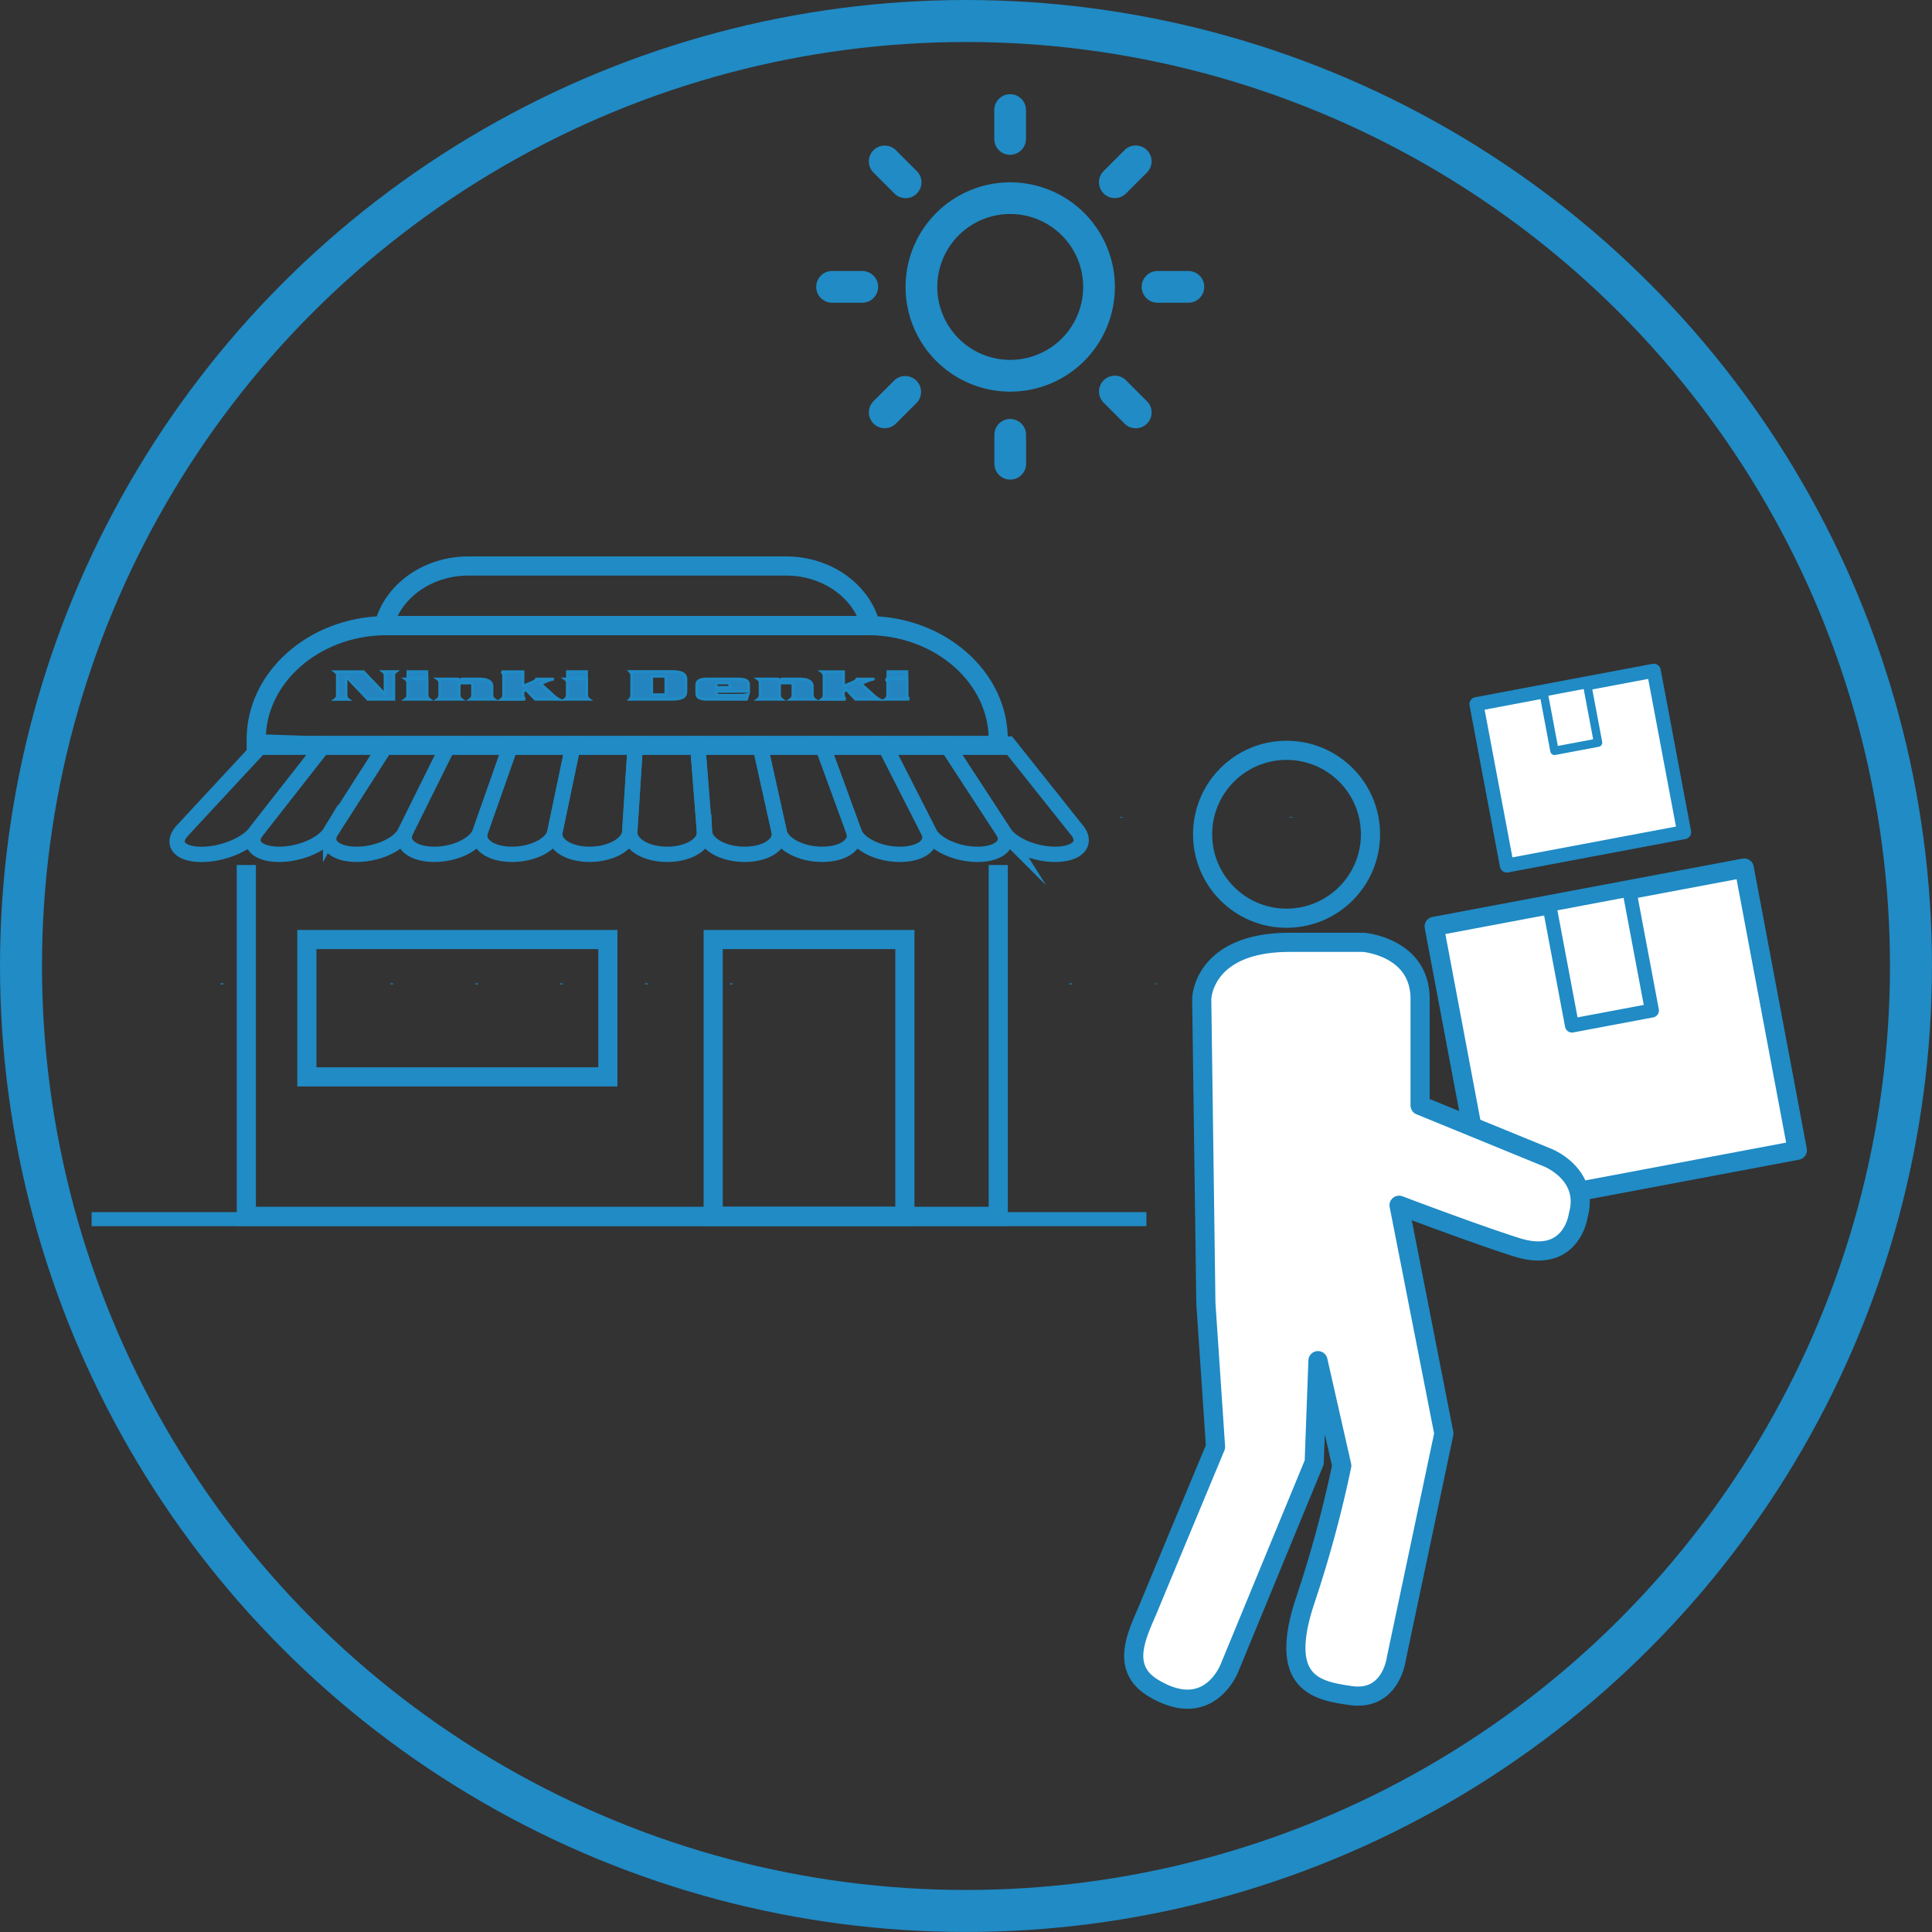 <svg id="Layer_1" data-name="Layer 1" xmlns="http://www.w3.org/2000/svg" viewBox="0 0 689.97 689.97"><rect x="0" y="0" width="689.97" height="689.97" fill="#333333" stroke="none"/><defs><style>.cls-1,.cls-2,.cls-5,.cls-7{fill:none;}.cls-1,.cls-10,.cls-11,.cls-12,.cls-2,.cls-3,.cls-4,.cls-5,.cls-6,.cls-7,.cls-8,.cls-9{stroke:#208bc5;}.cls-1,.cls-2,.cls-3,.cls-4,.cls-5,.cls-6,.cls-7,.cls-8{stroke-miterlimit:10;}.cls-1,.cls-11{stroke-width:6.84px;}.cls-2{stroke-width:15px;}.cls-3{fill:#ecd078;}.cls-4{fill:#c75749;}.cls-5{stroke-width:5.47px;}.cls-6{fill:#2384c0;fill-rule:evenodd;}.cls-10,.cls-7{stroke-width:5px;}.cls-8{fill:#208bc5;stroke-width:0.75px;}.cls-10,.cls-11,.cls-12,.cls-9{fill:#fff;stroke-linecap:round;stroke-linejoin:round;}.cls-9{stroke-width:6.85px;}.cls-12{stroke-width:3px;}</style></defs><title>ninki_denki_pickup</title><g id="g4528"><circle id="circle4526" class="cls-1" cx="459.46" cy="297.94" r="29.98"/></g><circle class="cls-2" cx="344.98" cy="344.98" r="337.48"/><path class="cls-1" d="M523.84,350.78l1,0c-3-12.11-15.38-21.28-30.13-21.28H381.25c-14.75,0-27.16,9.17-30.12,21.28l1,0Z" transform="translate(-213.97 -127.37)"/><path class="cls-1" d="M524.83,350.8l-1,0H352.11l-1,0c-25.2.47-45.64,18.56-45.64,40.62v2.14h265v-2.14C570.47,369.36,550,351.27,524.83,350.8Z" transform="translate(-213.97 -127.37)"/><path class="cls-3" d="M293.25,478.82v-.19a1.37,1.37,0,0,1,0,.19Z" transform="translate(-213.97 -127.37)"/><path class="cls-4" d="M293.23,478.82h0a1.37,1.37,0,0,1,0-.19Z" transform="translate(-213.97 -127.37)"/><path class="cls-4" d="M323.56,478.82v-.19c0,.06,0,.12,0,.19Z" transform="translate(-213.97 -127.37)"/><path class="cls-3" d="M353.87,478.82v-.19c0,.06,0,.12,0,.19Z" transform="translate(-213.97 -127.37)"/><path class="cls-3" d="M323.55,478.82h0c0-.07,0-.13,0-.19Z" transform="translate(-213.97 -127.37)"/><path class="cls-4" d="M353.86,478.82h0c0-.07,0-.13,0-.19Z" transform="translate(-213.97 -127.37)"/><path class="cls-4" d="M384.18,478.82v-.19c0,.06,0,.12,0,.19Z" transform="translate(-213.97 -127.37)"/><path class="cls-3" d="M644.71,419.3v-.12a.5.5,0,0,1,0,.12Z" transform="translate(-213.97 -127.37)"/><path class="cls-3" d="M614.38,419.3h0s0-.08,0-.12Z" transform="translate(-213.97 -127.37)"/><path class="cls-4" d="M644.69,419.3h0a.5.5,0,0,1,0-.12Z" transform="translate(-213.97 -127.37)"/><path class="cls-4" d="M675,419.3v-.12s0,.08,0,.12Z" transform="translate(-213.97 -127.37)"/><path class="cls-3" d="M596.37,478.82v-.19c0,.06,0,.12,0,.19Z" transform="translate(-213.97 -127.37)"/><path class="cls-3" d="M675,419.3h0s0-.08,0-.12Z" transform="translate(-213.97 -127.37)"/><path class="cls-4" d="M596.36,478.82h0c0-.07,0-.13,0-.19Z" transform="translate(-213.97 -127.37)"/><path class="cls-4" d="M626.68,478.82v-.19c0,.06,0,.12,0,.19Z" transform="translate(-213.97 -127.37)"/><path class="cls-3" d="M414.49,478.82v-.19c0,.06,0,.12,0,.19Z" transform="translate(-213.97 -127.37)"/><path class="cls-3" d="M384.18,478.82h0c0-.07,0-.13,0-.19Z" transform="translate(-213.97 -127.37)"/><path class="cls-4" d="M414.48,478.82h0c0-.07,0-.13,0-.19Z" transform="translate(-213.97 -127.37)"/><path class="cls-4" d="M444.81,478.82v-.19c0,.06,0,.12,0,.19Z" transform="translate(-213.97 -127.37)"/><path class="cls-3" d="M475.12,478.82v-.19c0,.06,0,.12,0,.19Z" transform="translate(-213.97 -127.37)"/><path class="cls-3" d="M444.8,478.82h0c0-.07,0-.13,0-.19Z" transform="translate(-213.97 -127.37)"/><path class="cls-4" d="M475.11,478.82h0c0-.07,0-.13,0-.19Z" transform="translate(-213.97 -127.37)"/><path class="cls-4" d="M614.39,419.3v-.12s0,.08,0,.12Z" transform="translate(-213.97 -127.37)"/><path class="cls-5" d="M308.44,392.38l-29.7,32-.09.12c-3.57,4.44-.29,8,7.29,8s16.18-3.58,19.4-8l.09-.12,24.47-31.24Z" transform="translate(-213.97 -127.37)"/><path class="cls-5" d="M329.89,393.11l-24.46,31.24-.08.12c-3,4.44.72,8,8.3,8s15.74-3.58,18.39-8a.83.83,0,0,1,.08-.12l20-31.24Z" transform="translate(-213.97 -127.37)"/><path class="cls-5" d="M352.09,393.11l-20,31.24-.06.12c-2.43,4.44,1.73,8,9.32,8s15.29-3.58,17.37-8l.06-.12,15.5-31.24Z" transform="translate(-213.97 -127.37)"/><path class="cls-5" d="M374.29,393.11,358.8,424.35l-.05.12c-1.86,4.44,2.75,8,10.33,8s14.85-3.58,16.36-8c0,0,0-.08.05-.12l11-31.24Z" transform="translate(-213.97 -127.37)"/><path class="cls-5" d="M485.29,393.11l6.93,31.24s0,.08,0,.12c1,4.44,7.81,8,15.39,8s12.62-3.58,11.29-8c0,0,0-.08,0-.12L507.5,393.11Z" transform="translate(-213.97 -127.37)"/><path class="cls-5" d="M507.49,393.11l11.42,31.24a.61.61,0,0,0,.05.12c1.54,4.44,8.82,8,16.41,8s12.17-3.58,10.28-8l0-.12-15.9-31.24Z" transform="translate(-213.97 -127.37)"/><path class="cls-5" d="M529.69,393.11l15.9,31.24.07.12c2.11,4.44,9.84,8,17.42,8s11.73-3.58,9.27-8a.67.67,0,0,1-.06-.12L551.9,393.11Z" transform="translate(-213.97 -127.37)"/><path class="cls-5" d="M551.89,393.11l20.39,31.24s.06.08.08.12c2.68,4.44,10.85,8,18.44,8s11.28-3.58,8.25-8l-.08-.12L574.1,393.11Z" transform="translate(-213.97 -127.37)"/><path class="cls-5" d="M396.49,393.11l-11,31.24a.53.53,0,0,1,0,.12c-1.29,4.44,3.76,8,11.35,8s14.39-3.58,15.34-8a.53.53,0,0,0,0-.12l6.53-31.24Z" transform="translate(-213.97 -127.37)"/><path class="cls-5" d="M418.69,393.11l-6.52,31.24s0,.08,0,.12c-.72,4.44,4.78,8,12.36,8s13.95-3.58,14.33-8c0,0,0-.08,0-.12l2-31.24Z" transform="translate(-213.97 -127.37)"/><path class="cls-5" d="M440.89,393.11l-2,31.24s0,.08,0,.12c-.16,4.44,5.78,8,13.37,8s13.5-3.58,13.31-8a.48.48,0,0,0,0-.12l-2.44-31.24Z" transform="translate(-213.97 -127.37)"/><path class="cls-5" d="M463.09,393.11l2.45,31.24a.5.5,0,0,0,0,.12c.41,4.44,6.79,8,14.38,8s13.06-3.58,12.3-8a.49.49,0,0,0,0-.12l-6.93-31.24Z" transform="translate(-213.97 -127.37)"/><polyline class="cls-1" points="87.97 308.92 87.97 434.39 356.5 434.39 356.5 308.92"/><rect class="cls-1" x="109.59" y="335.53" width="107.49" height="49.05"/><rect class="cls-1" x="254.7" y="335.53" width="68.46" height="98.86"/><path class="cls-6" d="M345.35,377.1h9.26V369c0-1.11.08-1.31.7-1.77H350.8c.61.46.7.66.7,1.77v6.27h-.09l-7.62-8H333.74c.62.46.71.66.71,1.77v6.32c0,1.11-.09,1.31-.71,1.77h4.52c-.62-.46-.71-.66-.71-1.77v-6.4h.06Z" transform="translate(-213.97 -127.37)"/><path class="cls-6" d="M359.57,375.44a1.83,1.83,0,0,1-.76,1.66h8.44a1.83,1.83,0,0,1-.76-1.66v-5.58h-7.68a1.83,1.83,0,0,1,.76,1.66Zm.06-8.2v1.91h6.8v-1.91Z" transform="translate(-213.97 -127.37)"/><path class="cls-6" d="M370.26,369.86a1.83,1.83,0,0,1,.76,1.66v3.92a1.83,1.83,0,0,1-.76,1.66h8.44a1.83,1.83,0,0,1-.76-1.66v-3.56c0-.45.29-.6,1.14-.6h2.52c.85,0,1.14.15,1.14.6v3.56a1.83,1.83,0,0,1-.76,1.66h8.44a1.83,1.83,0,0,1-.76-1.66v-2.95c0-1.62-1.35-2.63-4.6-2.63h-5.6a2.11,2.11,0,0,0-1.79.75h-.05l-.21-.75Z" transform="translate(-213.97 -127.37)"/><path class="cls-6" d="M401.93,373.73l3.2,3.37h8.35a9.58,9.58,0,0,1-2-1.48L407,371.55l3-1.23a9.45,9.45,0,0,1,1.76-.43v0h-6.24c-.15.35-.3.63-1.47,1.14l-3.31,1.4v-5.16h-7.68a1.83,1.83,0,0,1,.77,1.66v6.54a1.83,1.83,0,0,1-.77,1.66h8.44a1.83,1.83,0,0,1-.76-1.66v-1.22Z" transform="translate(-213.97 -127.37)"/><path class="cls-6" d="M416.57,375.44a1.83,1.83,0,0,1-.76,1.66h8.44a1.83,1.83,0,0,1-.76-1.66v-5.58h-7.68a1.83,1.83,0,0,1,.76,1.66Zm.06-8.2v1.91h6.8v-1.91Z" transform="translate(-213.97 -127.37)"/><path class="cls-6" d="M446.71,368.87h3.72c1.17,0,1.34.14,1.34.8v5c0,.66-.17.8-1.34.8h-3.72Zm-7.15,6.54a2.11,2.11,0,0,1-.59,1.69h14.56c4,0,5.39-.8,5.39-2.8V370c0-2-1.4-2.8-5.39-2.8H439a2.11,2.11,0,0,1,.59,1.69Z" transform="translate(-213.97 -127.37)"/><path class="cls-6" d="M469.74,372.85v-1c0-.42.24-.58,1-.58h2.84c.76,0,1,.16,1,.58v1Zm11.57,1.42v-2.22c0-1.51-.87-2.19-4-2.19H466.81c-3.1,0-4,.68-4,2.19v2.86c0,1.51.88,2.19,4,2.19h13.77l.53-1.72a11.93,11.93,0,0,1-3.14.3h-6.65c-1.11,0-1.55-.21-1.58-.74v-.67Z" transform="translate(-213.97 -127.37)"/><path class="cls-6" d="M484.68,369.86a1.83,1.83,0,0,1,.76,1.66v3.92a1.83,1.83,0,0,1-.76,1.66h8.43a1.83,1.83,0,0,1-.76-1.66v-3.56c0-.45.3-.6,1.15-.6H496c.85,0,1.15.15,1.15.6v3.56a1.83,1.83,0,0,1-.76,1.66h8.43a1.83,1.83,0,0,1-.76-1.66v-2.95c0-1.62-1.35-2.63-4.6-2.63h-5.59a2.08,2.08,0,0,0-1.79.75H492l-.21-.75Z" transform="translate(-213.97 -127.37)"/><path class="cls-6" d="M516.35,373.73l3.19,3.37h8.35a9.79,9.79,0,0,1-2-1.48l-4.51-4.07,3-1.23a9.65,9.65,0,0,1,1.76-.43v0H520c-.15.35-.29.63-1.46,1.14l-3.31,1.4v-5.16H507.5a1.83,1.83,0,0,1,.76,1.66v6.54a1.83,1.83,0,0,1-.76,1.66h8.44a1.83,1.83,0,0,1-.76-1.66v-1.22Z" transform="translate(-213.97 -127.37)"/><path class="cls-6" d="M531,375.44a1.83,1.83,0,0,1-.76,1.66h8.44a1.83,1.83,0,0,1-.77-1.66v-5.58h-7.67a1.83,1.83,0,0,1,.76,1.66Zm.06-8.2v1.91h6.8v-1.91Z" transform="translate(-213.97 -127.37)"/><line class="cls-7" x1="32.71" y1="435.39" x2="409.42" y2="435.39"/><path class="cls-8" d="M574.75,192.86a37,37,0,1,0,37,37A37,37,0,0,0,574.75,192.86Zm0,63.4a26.42,26.42,0,1,1,26.42-26.42A26.41,26.41,0,0,1,574.75,256.26Zm0-74A5.28,5.28,0,0,0,580,177V166.44a5.29,5.29,0,0,0-10.57,0V177A5.28,5.28,0,0,0,574.75,182.29Zm0,95.1a5.29,5.29,0,0,0-5.28,5.28v10.57a5.29,5.29,0,0,0,10.57,0V282.67A5.29,5.29,0,0,0,574.75,277.39Zm41.09-81.17,7.47-7.47a5.28,5.28,0,1,0-7.47-7.47l-7.47,7.47a5.28,5.28,0,1,0,7.47,7.47Zm-82.18,67.25-7.47,7.47a5.28,5.28,0,1,0,7.47,7.47l7.48-7.47a5.29,5.29,0,0,0-7.48-7.47Zm-6.46-33.63a5.28,5.28,0,0,0-5.28-5.28H511.36a5.29,5.29,0,1,0,0,10.57h10.56A5.28,5.28,0,0,0,527.2,229.84Zm110.95-5.28H627.59a5.29,5.29,0,1,0,0,10.57h10.56a5.29,5.29,0,1,0,0-10.57ZM533.66,196.22a5.28,5.28,0,1,0,7.47-7.47l-7.47-7.47a5.28,5.28,0,1,0-7.47,7.47Zm82.19,67.24a5.28,5.28,0,0,0-7.47,7.47l7.47,7.47a5.28,5.28,0,0,0,7.47-7.47Z" transform="translate(-213.97 -127.37)"/><rect class="cls-9" x="734.66" y="446.92" width="112.67" height="102.56" transform="translate(-292.47 27.53) rotate(-10.66)"/><rect class="cls-10" x="771.04" y="447.43" width="29.06" height="43.9" transform="translate(-287.23 26.03) rotate(-10.66)"/><rect class="cls-10" x="746.11" y="372.38" width="64.44" height="58.66" transform="translate(-274.84 23.52) rotate(-10.66)"/><path class="cls-11" d="M648.07,644.08l-3.45-51.26-1.48-108.67s.25-20.25,31.52-20.25h26.22s20.25,1.58,20.25,20.25v38l45.57,18.65s15,5.89,10.92,20.54c0,0-2.23,17.68-22,11.46-14.35-4.52-42-15-42-15l16,81.52-17,80.48s-1.87,15.22-16.34,13.1c-11.71-1.72-26.19-4-16.13-34.1a425,425,0,0,0,13-48l-8.5-37.5-1.34,36.34-30.09,73s-7.13,19.85-27.47,7.52c-12.24-7.43-5.21-19.82-1.42-29S648.07,644.08,648.07,644.08Z" transform="translate(-213.97 -127.37)"/><rect class="cls-12" x="767.01" y="372.99" width="15.83" height="21.26" transform="translate(-271.55 22.58) rotate(-10.66)"/></svg>